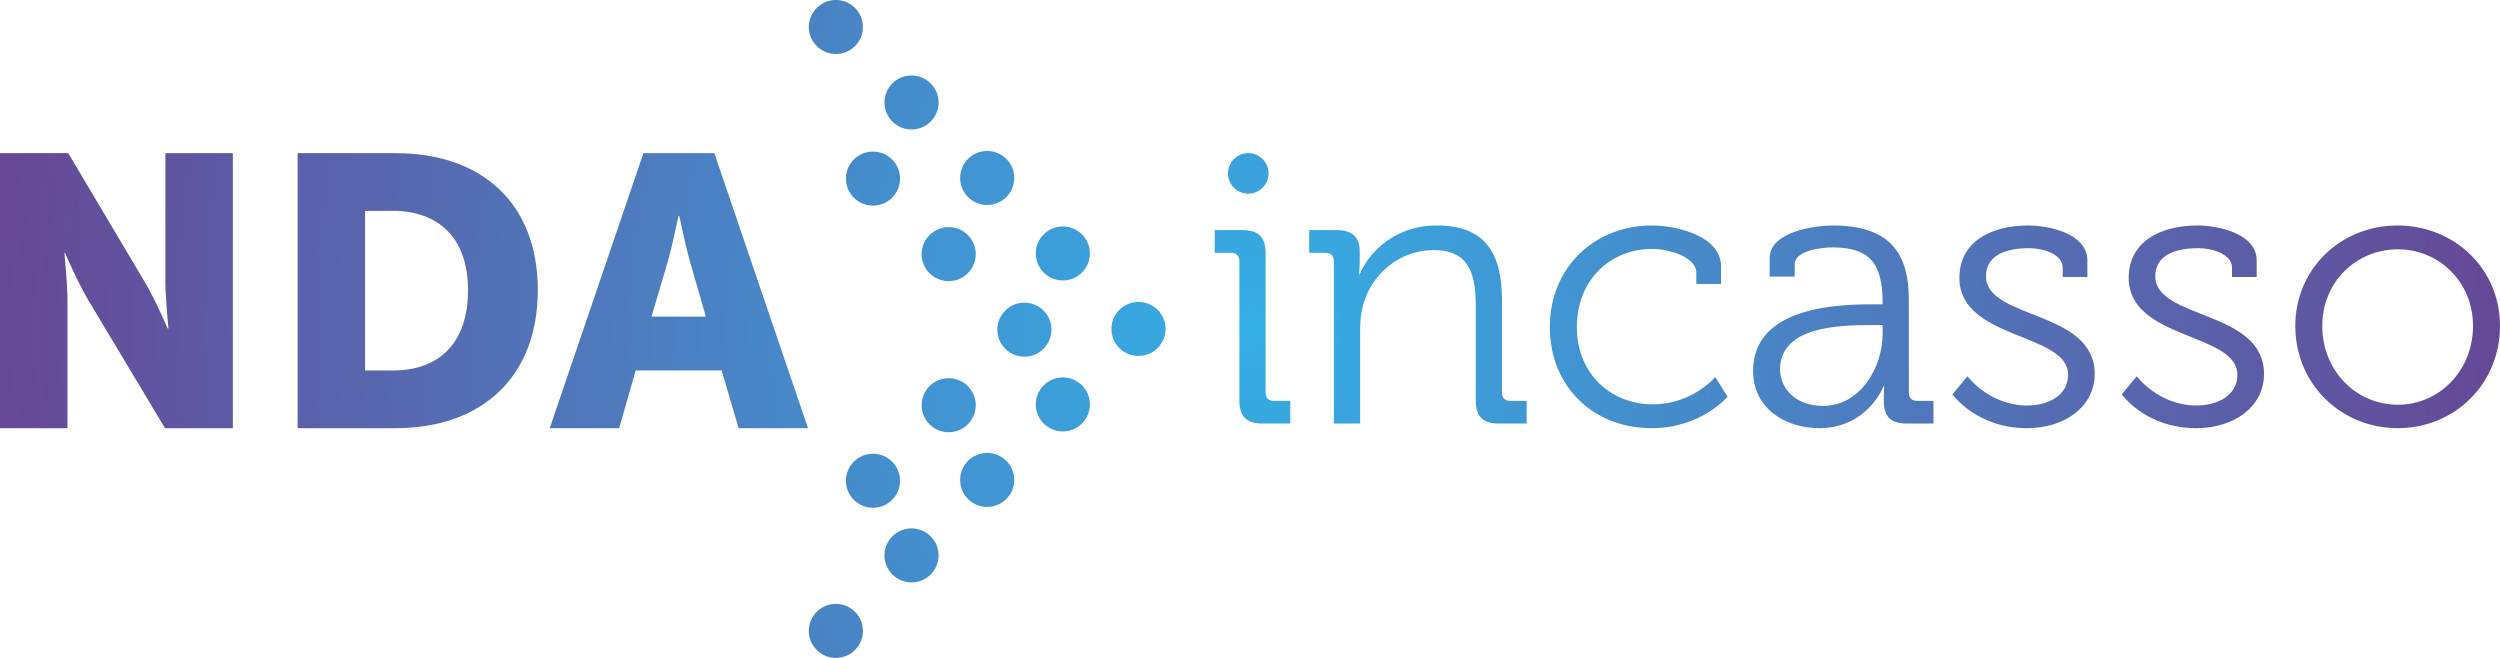<?xml version="1.0" encoding="UTF-8"?>
<svg width="380px" height="100px" viewBox="0 0 380 100" version="1.1" xmlns="http://www.w3.org/2000/svg" xmlns:xlink="http://www.w3.org/1999/xlink">
    <title>NDC Incasso Copy</title>
    <defs>
        <radialGradient cx="50%" cy="50%" fx="50%" fy="50%" r="190%" gradientTransform="translate(0.5,0.5),scale(0.263,1),translate(-0.5,-0.5)" id="radialGradient-1">
            <stop stop-color="#34AFE6" offset="0%"></stop>
            <stop stop-color="#664897" offset="100%"></stop>
        </radialGradient>
    </defs>
    <g id="Page-1" stroke="none" stroke-width="1" fill="none" fill-rule="evenodd">
        <path d="M127.053,-0 C124.781,-0 122.939,1.838 122.939,4.104 L122.939,4.104 C122.939,6.371 124.781,8.209 127.053,8.209 L127.053,8.209 C129.326,8.209 131.167,6.371 131.167,4.104 L131.167,4.104 C131.167,1.838 129.326,-0 127.053,-0 Z M134.439,15.579 C134.439,17.845 136.28,19.683 138.553,19.683 L138.553,19.683 C140.825,19.683 142.667,17.845 142.667,15.579 L142.667,15.579 C142.667,13.312 140.825,11.474 138.553,11.474 L138.553,11.474 C136.28,11.474 134.439,13.312 134.439,15.579 L134.439,15.579 Z M145.939,27.052 C145.939,29.319 147.781,31.157 150.053,31.157 L150.053,31.157 C152.325,31.157 154.167,29.319 154.167,27.052 L154.167,27.052 C154.167,24.785 152.325,22.948 150.053,22.948 L150.053,22.948 C147.781,22.948 145.939,24.785 145.939,27.052 L145.939,27.052 Z M128.58,27.146 C128.58,29.414 130.422,31.252 132.695,31.252 L132.695,31.252 C134.966,31.252 136.808,29.414 136.808,27.146 L136.808,27.146 C136.808,24.88 134.966,23.042 132.695,23.042 L132.695,23.042 C130.422,23.042 128.58,24.88 128.58,27.146 L128.58,27.146 Z M186.652,26.359 C186.652,28.059 188.033,29.437 189.737,29.437 L189.737,29.437 C191.441,29.437 192.823,28.059 192.823,26.359 L192.823,26.359 C192.823,24.659 191.441,23.28 189.737,23.28 L189.737,23.28 C188.033,23.28 186.652,24.659 186.652,26.359 L186.652,26.359 Z M97.799,23.28 L83.559,65.083 L94.106,65.083 L96.626,56.314 L109.693,56.314 L112.273,65.083 L122.82,65.083 L108.581,23.28 L97.799,23.28 Z M101.431,40.001 C102.194,37.371 103.131,32.81 103.131,32.81 L103.131,32.81 L103.249,32.81 C103.249,32.81 104.186,37.371 104.948,40.001 L104.948,40.001 L107.292,48.128 L99.03,48.128 L101.431,40.001 Z M45.237,23.28 L45.237,65.083 L60.121,65.083 C73.306,65.083 81.744,57.249 81.744,44.094 L81.744,44.094 C81.744,30.939 73.306,23.28 60.121,23.28 L60.121,23.28 L45.237,23.28 Z M55.492,32.05 L59.71,32.05 C66.625,32.05 71.137,36.142 71.137,44.094 L71.137,44.094 C71.137,52.105 66.801,56.314 59.71,56.314 L59.71,56.314 L55.492,56.314 L55.492,32.05 Z M25.139,23.28 L25.139,42.808 C25.139,45.44 25.608,49.941 25.608,49.941 L25.608,49.941 L25.49,49.941 C25.49,49.941 23.615,45.556 21.974,42.808 L21.974,42.808 L10.372,23.28 L0,23.28 L0,65.083 L10.254,65.083 L10.254,45.614 C10.254,42.983 9.786,38.482 9.786,38.482 L9.786,38.482 L9.903,38.482 C9.903,38.482 11.778,42.866 13.419,45.614 L13.419,45.614 L25.08,65.083 L35.393,65.083 L35.393,23.28 L25.139,23.28 Z M348.884,49.531 C348.884,58.418 355.858,65.083 364.472,65.083 L364.472,65.083 C373.027,65.083 380,58.418 380,49.531 L380,49.531 C380,40.821 373.027,34.273 364.413,34.273 L364.413,34.273 C355.858,34.273 348.884,40.821 348.884,49.531 L348.884,49.531 Z M352.987,49.531 C352.987,42.866 358.143,37.896 364.472,37.896 L364.472,37.896 C370.741,37.896 375.898,42.866 375.898,49.531 L375.898,49.531 C375.898,56.373 370.741,61.518 364.472,61.518 L364.472,61.518 C358.143,61.518 352.987,56.373 352.987,49.531 L352.987,49.531 Z M323.561,42.224 C323.561,51.694 340.086,50.526 340.086,56.957 L340.086,56.957 C340.086,60.056 337.156,61.634 333.875,61.634 L333.875,61.634 C328.072,61.634 324.791,57.191 324.791,57.191 L324.791,57.191 L322.506,59.939 C322.506,59.939 326.139,65.083 333.815,65.083 L333.815,65.083 C339.676,65.083 344.129,61.751 344.129,56.84 L344.129,56.84 C344.129,47.076 327.604,48.596 327.604,41.99 L327.604,41.99 C327.604,39.125 330.065,37.722 334.167,37.722 L334.167,37.722 C336.101,37.722 339.265,38.54 339.265,40.703 L339.265,40.703 L339.265,42.106 L343.015,42.106 L343.015,39.592 C343.015,35.442 337.039,34.273 334.05,34.273 L334.05,34.273 C328.132,34.273 323.561,36.903 323.561,42.224 L323.561,42.224 Z M297.827,42.224 C297.827,51.694 314.352,50.526 314.352,56.957 L314.352,56.957 C314.352,60.056 311.422,61.634 308.141,61.634 L308.141,61.634 C302.339,61.634 299.058,57.191 299.058,57.191 L299.058,57.191 L296.773,59.939 C296.773,59.939 300.406,65.083 308.081,65.083 L308.081,65.083 C313.942,65.083 318.395,61.751 318.395,56.84 L318.395,56.84 C318.395,47.076 301.87,48.596 301.87,41.99 L301.87,41.99 C301.87,39.125 304.331,37.722 308.433,37.722 L308.433,37.722 C310.367,37.722 313.531,38.54 313.531,40.703 L313.531,40.703 L313.531,42.106 L317.281,42.106 L317.281,39.592 C317.281,35.442 311.305,34.273 308.317,34.273 L308.317,34.273 C302.398,34.273 297.827,36.903 297.827,42.224 L297.827,42.224 Z M268.988,39.242 L268.988,42.048 L272.797,42.048 L272.797,40.176 C272.797,38.013 277.074,37.605 278.54,37.605 L278.54,37.605 C283.93,37.605 286.157,39.768 286.157,45.907 L286.157,45.907 L286.157,46.258 L284.516,46.258 C279.418,46.258 266.468,46.609 266.468,56.373 L266.468,56.373 C266.468,62.219 271.566,65.083 276.488,65.083 L276.488,65.083 C283.873,65.083 286.333,58.712 286.274,58.712 L286.274,58.712 L286.391,58.712 C286.391,58.712 286.333,59.588 286.333,60.874 L286.333,60.874 C286.333,63.272 287.328,64.382 289.849,64.382 L289.849,64.382 L293.892,64.382 L293.892,60.933 L291.431,60.933 C290.611,60.933 290.141,60.523 290.141,59.646 L290.141,59.646 L290.141,45.556 C290.141,39.242 287.916,34.273 278.597,34.273 L278.597,34.273 C276.02,34.273 268.988,35.149 268.988,39.242 L268.988,39.242 Z M270.57,56.139 C270.57,49.531 279.827,49.415 284.458,49.415 L284.458,49.415 L286.157,49.415 L286.157,50.76 C286.157,55.846 282.759,61.694 277.133,61.694 L277.133,61.694 C272.738,61.694 270.57,58.886 270.57,56.139 L270.57,56.139 Z M235.577,49.707 C235.577,58.829 242.256,65.083 251.047,65.083 L251.047,65.083 C258.605,65.083 262.591,60.29 262.591,60.29 L262.591,60.29 L260.715,57.308 C260.715,57.308 257.258,61.459 251.223,61.459 L251.223,61.459 C245.012,61.459 239.679,56.957 239.679,49.707 L239.679,49.707 C239.679,42.575 244.776,37.838 251.105,37.838 L251.105,37.838 C253.567,37.838 257.843,39.008 257.843,41.463 L257.843,41.463 L257.843,43.159 L261.594,43.159 L261.594,40.527 C261.594,35.675 254.446,34.273 251.105,34.273 L251.105,34.273 C242.316,34.273 235.577,40.703 235.577,49.707 L235.577,49.707 Z M206.679,41.697 L206.562,41.697 C206.562,41.697 206.679,40.761 206.679,39.592 L206.679,39.592 L206.679,38.247 C206.679,36.026 205.566,34.974 203.105,34.974 L203.105,34.974 L199.003,34.974 L199.003,38.423 L201.463,38.423 C202.285,38.423 202.753,38.891 202.753,39.709 L202.753,39.709 L202.753,64.382 L206.738,64.382 L206.738,50.292 C206.738,48.889 206.855,47.545 207.206,46.316 L207.206,46.316 C208.554,41.463 212.891,38.013 217.929,38.013 L217.929,38.013 C223.614,38.013 224.317,42.106 224.317,46.726 L224.317,46.726 L224.317,60.816 C224.317,63.33 225.373,64.382 227.891,64.382 L227.891,64.382 L232.053,64.382 L232.053,60.933 L229.591,60.933 C228.77,60.933 228.302,60.523 228.302,59.646 L228.302,59.646 L228.302,45.673 C228.302,38.423 225.723,34.273 218.398,34.273 L218.398,34.273 C211.485,34.273 207.734,39.008 206.679,41.697 L206.679,41.697 Z M157.438,38.526 C157.438,40.793 159.28,42.631 161.551,42.631 L161.551,42.631 C163.824,42.631 165.666,40.793 165.666,38.526 L165.666,38.526 C165.666,36.259 163.824,34.421 161.551,34.421 L161.551,34.421 C159.28,34.421 157.438,36.259 157.438,38.526 L157.438,38.526 Z M140.088,38.628 C140.088,40.895 141.93,42.733 144.202,42.733 L144.202,42.733 C146.473,42.733 148.316,40.895 148.316,38.628 L148.316,38.628 C148.316,36.361 146.473,34.523 144.202,34.523 L144.202,34.523 C141.93,34.523 140.088,36.361 140.088,38.628 L140.088,38.628 Z M184.637,34.974 L184.637,38.423 L187.098,38.423 C187.919,38.423 188.387,38.891 188.387,39.709 L188.387,39.709 L188.387,60.816 C188.387,63.33 189.442,64.382 191.962,64.382 L191.962,64.382 L196.121,64.382 L196.121,60.933 L193.661,60.933 C192.84,60.933 192.372,60.523 192.372,59.646 L192.372,59.646 L192.372,38.54 C192.372,36.026 191.317,34.974 188.797,34.974 L188.797,34.974 L184.637,34.974 Z M168.937,50 C168.937,52.267 170.779,54.104 173.052,54.104 L173.052,54.104 C175.323,54.104 177.165,52.267 177.165,50 L177.165,50 C177.165,47.732 175.323,45.895 173.052,45.895 L173.052,45.895 C170.779,45.895 168.937,47.732 168.937,50 L168.937,50 Z M151.594,50.109 C151.594,52.376 153.436,54.214 155.708,54.214 L155.708,54.214 C157.98,54.214 159.822,52.376 159.822,50.109 L159.822,50.109 C159.822,47.842 157.98,46.004 155.708,46.004 L155.708,46.004 C153.436,46.004 151.594,47.842 151.594,50.109 L151.594,50.109 Z M157.438,61.473 C157.438,63.741 159.28,65.579 161.551,65.579 L161.551,65.579 C163.824,65.579 165.666,63.741 165.666,61.473 L165.666,61.473 C165.666,59.207 163.824,57.369 161.551,57.369 L161.551,57.369 C159.28,57.369 157.438,59.207 157.438,61.473 L157.438,61.473 Z M140.088,61.591 C140.088,63.858 141.93,65.695 144.202,65.695 L144.202,65.695 C146.473,65.695 148.316,63.858 148.316,61.591 L148.316,61.591 C148.316,59.323 146.473,57.485 144.202,57.485 L144.202,57.485 C141.93,57.485 140.088,59.323 140.088,61.591 L140.088,61.591 Z M145.939,72.947 C145.939,75.215 147.781,77.053 150.053,77.053 L150.053,77.053 C152.325,77.053 154.167,75.215 154.167,72.947 L154.167,72.947 C154.167,70.681 152.325,68.843 150.053,68.843 L150.053,68.843 C147.781,68.843 145.939,70.681 145.939,72.947 L145.939,72.947 Z M128.58,73.072 C128.58,75.339 130.422,77.177 132.695,77.177 L132.695,77.177 C134.966,77.177 136.808,75.339 136.808,73.072 L136.808,73.072 C136.808,70.805 134.966,68.967 132.695,68.967 L132.695,68.967 C130.422,68.967 128.58,70.805 128.58,73.072 L128.58,73.072 Z M134.439,84.421 C134.439,86.688 136.28,88.526 138.553,88.526 L138.553,88.526 C140.825,88.526 142.667,86.688 142.667,84.421 L142.667,84.421 C142.667,82.154 140.825,80.316 138.553,80.316 L138.553,80.316 C136.28,80.316 134.439,82.154 134.439,84.421 L134.439,84.421 Z M122.939,95.895 C122.939,98.162 124.781,100 127.053,100 L127.053,100 C129.326,100 131.167,98.162 131.167,95.895 L131.167,95.895 C131.167,93.628 129.326,91.79 127.053,91.79 L127.053,91.79 C124.781,91.79 122.939,93.628 122.939,95.895 L122.939,95.895 Z" id="NDC-Incasso-Copy" fill="url(#radialGradient-1)"></path>
    </g>
</svg>
